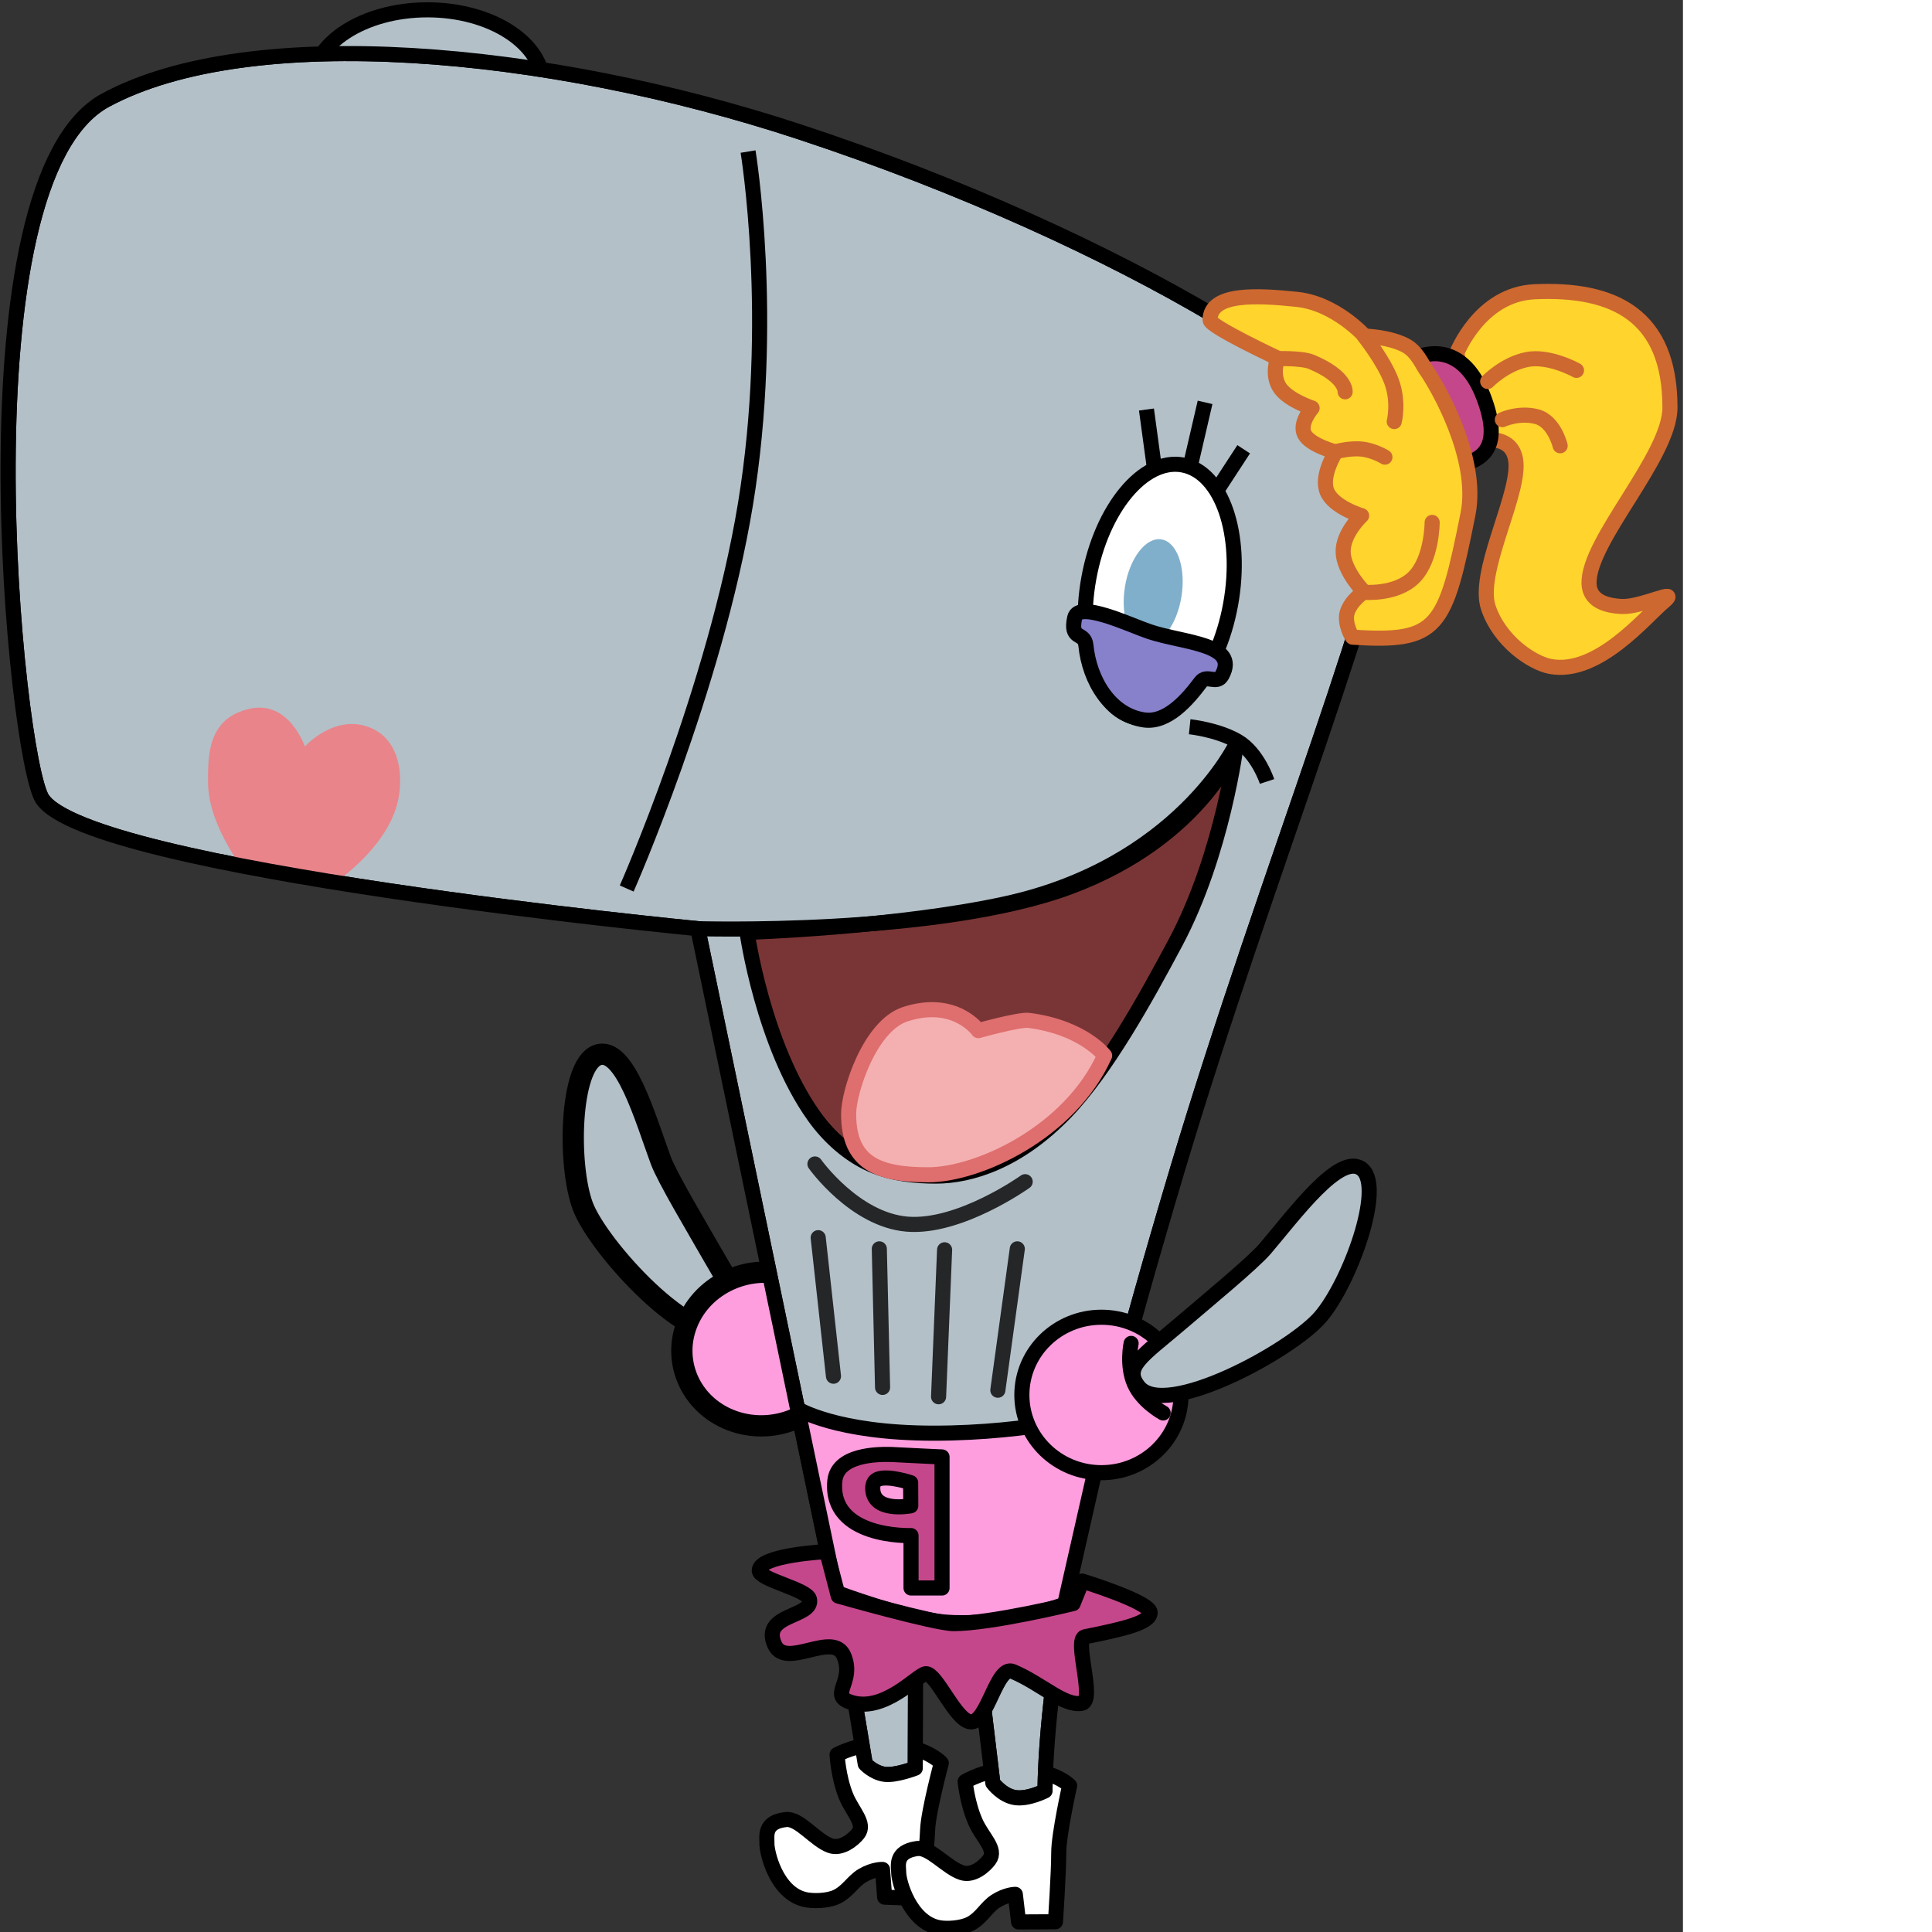 <ns0:svg xmlns:ns0="http://www.w3.org/2000/svg" width="256" height="256" viewBox="0 0 223 256" fill="none" preserveAspectRatio="xMinYMin meet">
<ns0:rect x="0" y="0" width="223" height="256" fill="#333333" stroke="none"/>
<ns0:g clip-path="url(#clip0_33_363)">
<ns0:path d="M101.62 244.189C101.653 243.382 101.146 241.4 104.163 241.097C105.908 240.922 107.976 243.799 109.992 244.547C111.464 245.093 113.073 243.755 113.69 242.978C114.752 241.644 112.916 240.039 112.075 237.933C111.074 235.424 110.918 232.495 110.918 232.495C110.918 232.495 113.801 230.923 117.26 231.076C122.797 231.322 124.726 233.622 124.726 233.622C124.726 233.622 123.019 239.992 122.918 242.425C122.805 245.134 122.101 251.564 122.101 251.564L117.22 251.383L116.94 247.71C116.94 247.71 115.728 247.657 114.263 248.526C113.03 249.256 112.331 250.633 110.855 251.34C109.661 251.912 107.684 251.933 106.651 251.696C102.821 250.815 101.57 245.377 101.62 244.189Z" fill="white" stroke="black" stroke-width="2" stroke-miterlimit="10" stroke-linejoin="round" />
<ns0:path d="M119.083 248.139C119.083 247.331 118.494 245.372 121.496 244.943C123.232 244.694 125.418 247.482 127.463 248.144C128.956 248.627 130.508 247.222 131.092 246.421C132.097 245.042 130.196 243.517 129.269 241.447C128.164 238.983 127.887 236.063 127.887 236.063C127.887 236.063 130.702 234.371 134.165 234.378C139.706 234.39 141.729 236.607 141.729 236.607C141.729 236.607 140.289 243.043 140.289 245.478C140.289 248.19 139.854 254.643 139.854 254.643L134.969 254.669L134.536 251.011C134.536 251.011 133.323 251.008 131.895 251.938C130.694 252.721 130.054 254.126 128.607 254.895C127.438 255.516 125.464 255.621 124.422 255.427C120.559 254.709 119.083 249.329 119.083 248.139Z" fill="white" stroke="black" stroke-width="2" stroke-miterlimit="10" stroke-linejoin="round" />
<ns0:path d="M87.555 153.749C85.537 148.307 82.776 138.424 79.121 139.825C75.464 141.225 75.195 154.351 77.212 159.794C79.229 165.236 91.82 179.039 96.765 176.175C99.814 174.409 97.795 172.162 94.629 166.626C92.314 162.58 88.406 156.047 87.555 153.749Z" fill="#B3C0C8" stroke="black" stroke-width="2.818" stroke-miterlimit="10" stroke-linejoin="round" />
<ns0:path d="M111.172 182.131C113.27 176.828 110.466 171.017 104.908 169.152C99.35 167.286 93.143 170.072 91.045 175.375C88.946 180.678 91.75 186.489 97.308 188.354C102.866 190.22 109.073 187.433 111.172 182.131Z" fill="#FF9EDF" stroke="black" stroke-width="2.818" stroke-miterlimit="10" stroke-linejoin="round" />
<ns0:path d="M41.329 11.216C41.329 5.741 48.183 1.302 56.639 1.302C65.094 1.302 71.948 5.741 71.948 11.216C71.948 16.691 65.094 21.13 56.639 21.13C48.183 21.13 41.329 16.691 41.329 11.216Z" fill="#B3C0C8" stroke="black" stroke-width="2" stroke-miterlimit="10" stroke-linecap="round" stroke-linejoin="round" />
<ns0:path d="M13.995 13.265C33.123 2.954 72.379 6.401 106.043 17.5C148.779 31.59 183.849 53.391 184.329 62.992C184.873 73.903 167.757 115.658 155.999 155.021C149.349 177.286 143.783 198.178 141.049 213.323C138.395 228.019 138.473 237.301 138.473 237.301C138.473 237.301 136.253 238.45 134.524 238.192C132.795 237.932 131.556 236.265 131.556 236.265L128.657 212.054L121.343 214.001L121.277 234.295C121.277 234.295 118.645 235.321 117.178 235.101C115.712 234.882 114.65 233.734 114.65 233.734L111.4 214.187L92.46 123.053C92.46 123.053 11.706 115.283 5.6 105.845C2.035 100.335 -5.699 23.882 13.995 13.265Z" fill="#B3C0C8" stroke="black" stroke-width="2" stroke-miterlimit="10" stroke-linecap="round" stroke-linejoin="round" />
<ns0:mask id="mask0_33_363" style="mask-type:luminance" maskUnits="userSpaceOnUse" x="1" y="7" width="184" height="232">
<ns0:path d="M13.995 13.265C33.123 2.954 72.379 6.401 106.043 17.5C148.779 31.59 183.849 53.391 184.329 62.992C184.873 73.903 167.757 115.658 155.999 155.021C149.349 177.286 143.783 198.178 141.049 213.323C138.395 228.019 138.473 237.301 138.473 237.301C138.473 237.301 136.253 238.45 134.524 238.192C132.795 237.932 131.556 236.265 131.556 236.265L128.657 212.054L121.343 214.001L121.277 234.295C121.277 234.295 118.645 235.321 117.178 235.101C115.712 234.882 114.65 233.734 114.65 233.734L111.4 214.187L92.46 123.053C92.46 123.053 11.706 115.283 5.6 105.845C2.035 100.335 -5.699 23.882 13.995 13.265Z" fill="white" />
</ns0:mask>
<ns0:g mask="url(#mask0_33_363)">
<ns0:path d="M167.891 103.548C167.891 103.548 166.658 99.781 163.99 98.227C161.323 96.675 157.639 96.297 157.639 96.297" stroke="black" stroke-width="2" stroke-miterlimit="10" stroke-linejoin="round" />
<ns0:path d="M99.124 20.082C99.124 20.082 102.795 42.411 98.774 66.823C94.754 91.236 83.041 117.732 83.041 117.732" stroke="black" stroke-width="2" stroke-miterlimit="10" stroke-linejoin="round" />
<ns0:path d="M27.566 103.706C27.566 100.208 27.443 95.158 33.109 93.908C38.322 92.758 40.392 98.91 40.392 98.91C40.392 98.91 44.37 94.504 49.053 96.417C53.571 98.261 53.484 104.156 52.419 107.257C49.463 115.871 37.229 121.233 37.229 121.233C37.229 121.233 27.566 111.753 27.566 103.706Z" fill="#E9848A" />
<ns0:path d="M151.911 54.264L153.123 63.183" stroke="black" stroke-width="2" stroke-miterlimit="10" stroke-linejoin="round" />
<ns0:path d="M159.678 53.315L157.33 63.438" stroke="black" stroke-width="2" stroke-miterlimit="10" stroke-linejoin="round" />
<ns0:path d="M164.794 59.532L160.666 65.858" stroke="black" stroke-width="2" stroke-miterlimit="10" stroke-linejoin="round" />
<ns0:path d="M144.274 76.622C145.956 67.372 151.525 60.65 156.713 61.608C161.901 62.566 164.743 70.841 163.06 80.09C161.378 89.339 155.809 96.061 150.621 95.103C145.433 94.145 142.591 85.871 144.274 76.622Z" fill="white" stroke="black" stroke-width="2" stroke-miterlimit="10" stroke-linejoin="round" />
<ns0:path d="M149.05 77.815C149.653 73.982 151.822 71.143 153.894 71.473C155.967 71.805 157.158 75.18 156.555 79.013C155.952 82.847 153.783 85.686 151.71 85.355C149.638 85.024 148.447 81.648 149.05 77.815Z" fill="#80AFCB" />
<ns0:path d="M143.887 85.513C143.699 83.63 141.729 84.948 142.404 81.847C142.906 79.54 149.755 82.834 152.285 83.687C156.807 85.212 164.221 85.287 161.926 89.482C161.217 90.779 159.917 89.285 159.096 90.386C157.352 92.723 154.643 95.832 151.604 95.395C147.134 94.752 144.356 90.199 143.887 85.513Z" fill="#8780CB" stroke="black" stroke-width="2" stroke-miterlimit="10" stroke-linejoin="round" />
<ns0:path d="M98.991 123.546C98.991 123.546 118.82 122.89 133.163 119.771C156.166 114.769 163.827 98.547 163.827 98.547C163.827 98.547 162.049 113.075 155.779 124.858C151.827 132.283 146.556 141.801 141.229 147.352C134.961 153.884 128.601 155.839 124.014 155.839C121.396 155.839 118.29 155.576 115.478 154.345C112.52 153.05 109.873 150.717 107.864 147.904C101.082 138.403 98.991 123.546 98.991 123.546Z" fill="#793535" stroke="black" stroke-width="2" stroke-miterlimit="10" stroke-linejoin="round" />
<ns0:path d="M112.447 147.603C112.447 144.639 115.243 135.917 119.954 134.386C126.577 132.233 129.632 136.565 129.632 136.565C129.632 136.565 135.07 135.046 136.3 135.204C143.601 136.143 146.368 139.875 146.368 139.875C141.736 150.131 129.554 155.666 122.994 155.666C116.433 155.666 112.447 154.193 112.447 147.603Z" fill="#F4B0B0" stroke="#DF6E6E" stroke-width="2" stroke-miterlimit="10" stroke-linejoin="round" />
<ns0:path d="M91.97 123.045C91.97 123.045 124.183 124.08 141.785 117.515C159.387 110.949 163.943 98.57 163.943 98.57" stroke="black" stroke-width="2" stroke-miterlimit="10" stroke-linejoin="round" />
<ns0:path d="M13.995 13.265C33.123 2.954 72.379 6.401 106.043 17.5C148.779 31.59 183.849 53.391 184.329 62.992C184.873 73.903 167.757 115.658 155.999 155.021C149.349 177.286 143.783 198.178 141.049 213.323C138.395 228.019 138.473 237.301 138.473 237.301C138.473 237.301 136.253 238.45 134.524 238.192C132.795 237.932 131.556 236.265 131.556 236.265L128.657 212.054L121.343 214.001L121.277 234.295C121.277 234.295 118.645 235.321 117.178 235.101C115.712 234.882 114.65 233.734 114.65 233.734L111.4 214.187L92.46 123.053C92.46 123.053 11.706 115.283 5.6 105.845C2.035 100.335 -5.699 23.882 13.995 13.265Z" stroke="black" stroke-width="2" stroke-miterlimit="10" stroke-linecap="round" stroke-linejoin="round" />
</ns0:g>
<ns0:path d="M105.686 186.674C105.686 186.674 110.788 189.904 123.735 189.904C136.682 189.904 146.855 187.108 146.855 187.108L141.076 212.574C141.076 212.574 132.931 215.629 124.976 214.91C120.068 214.467 110.754 210.992 110.754 210.992L105.686 186.674Z" fill="#FF9EDF" stroke="black" stroke-width="2" stroke-miterlimit="10" stroke-linejoin="round" />
<ns0:path d="M100.605 208.11C100.605 206.028 109.542 205.594 109.542 205.594L111.077 211.482C111.077 211.482 123.916 215.138 126.343 215.138C131.35 215.138 142.191 212.484 142.191 212.484L143.4 209.499C143.4 209.499 152.4 212.261 152.4 213.668C152.4 214.997 149.147 215.807 143.776 216.878C142.215 217.189 145.197 225.386 143.325 225.7C140.949 226.097 138.069 223.123 134.201 221.479C132.039 220.559 130.826 228.46 128.555 228.152C126.572 227.884 124.105 221.771 122.7 221.771C121.655 221.771 117.125 227.164 112.533 225.49C109.929 224.54 113.276 222.777 111.805 219.384C110.359 216.049 104.127 221.25 102.64 217.931C100.786 213.788 107.838 214.333 107.254 211.894C106.941 210.59 100.605 209.3 100.605 208.11Z" fill="#C5478B" stroke="black" stroke-width="2" stroke-miterlimit="10" stroke-linejoin="round" />
<ns0:path d="M135.402 184.839C135.402 179.151 140.122 174.54 145.945 174.54C151.767 174.54 156.487 179.151 156.487 184.839C156.487 190.527 151.767 195.138 145.945 195.138C140.122 195.138 135.402 190.527 135.402 184.839Z" fill="#FF9EDF" stroke="black" stroke-width="2" stroke-miterlimit="10" stroke-linejoin="round" />
<ns0:path d="M167.63 165.472C171.487 160.96 177.657 152.479 180.525 154.968C183.393 157.456 178.839 169.97 174.982 174.483C171.125 178.995 154.429 188.063 150.906 183.78C148.732 181.138 151.422 179.653 156.376 175.417C159.996 172.32 166.001 167.377 167.63 165.472Z" fill="#B3C0C8" stroke="black" stroke-width="2" stroke-miterlimit="10" stroke-linejoin="round" />
<ns0:path d="M154.122 187.225C154.122 187.225 151.349 185.744 150.296 183.312C149.243 180.88 149.879 178.007 149.879 178.007" stroke="black" stroke-width="2" stroke-miterlimit="10" stroke-linecap="round" stroke-linejoin="round" />
<ns0:path d="M118.778 192.759C116.032 192.585 110.936 192.808 110.617 196.246C109.917 203.826 120.606 203.475 120.717 203.471V210.418H124.823V193.053C124.823 193.053 119.682 192.816 118.778 192.759ZM116.421 195.967C117.845 195.506 120.666 196.459 120.666 196.459L120.682 199.528C120.682 199.528 115.658 200.512 115.641 197.206C115.637 196.489 115.946 196.121 116.421 195.967Z" fill="#C5478B" stroke="black" stroke-width="2" stroke-miterlimit="10" stroke-linejoin="round" />
<ns0:path opacity="0.8" d="M108.415 163.999L110.439 182.356" stroke="black" stroke-width="2" stroke-miterlimit="10" stroke-linecap="round" stroke-linejoin="round" />
<ns0:path opacity="0.8" d="M116.514 165.481L116.944 183.839" stroke="black" stroke-width="2" stroke-miterlimit="10" stroke-linecap="round" stroke-linejoin="round" />
<ns0:path opacity="0.8" d="M125.164 165.605L124.367 185.076" stroke="black" stroke-width="2" stroke-miterlimit="10" stroke-linecap="round" stroke-linejoin="round" />
<ns0:path opacity="0.8" d="M134.797 165.481L132.22 184.211" stroke="black" stroke-width="2" stroke-miterlimit="10" stroke-linecap="round" stroke-linejoin="round" />
<ns0:path opacity="0.8" d="M107.985 154.232C107.985 154.232 113.226 161.618 120.19 162.205C127.153 162.792 135.84 156.581 135.84 156.581" stroke="black" stroke-width="2" stroke-miterlimit="10" stroke-linecap="round" stroke-linejoin="round" />
<ns0:path d="M195.171 58.545L193.041 46.772C193.041 46.772 196.06 38.991 203.336 38.658C213.945 38.174 221.278 41.827 221.278 53.996C221.278 60.502 210.428 71.62 210.555 77.297C210.606 79.571 212.696 80.27 214.939 80.363C217.571 80.471 222.796 77.758 220.413 79.744C218.03 81.729 211.705 89.503 205.406 88.304C203.043 87.854 198.723 85.009 197.211 80.509C195.7 76.016 200.929 66.395 200.889 61.702C200.849 56.821 195.171 58.545 195.171 58.545Z" fill="#FFD42D" stroke="#CD6830" stroke-width="2" stroke-miterlimit="10" stroke-linejoin="round" />
<ns0:path d="M191.004 54.82C189.481 51.077 187.884 47.32 187.884 47.32C187.884 47.32 193.491 44.586 196.552 52.529C199.191 59.376 196.155 60.666 194.623 61.299C194.623 61.299 192.526 58.563 191.004 54.82Z" fill="#C5478B" stroke="black" stroke-width="2" stroke-miterlimit="10" stroke-linejoin="round" />
<ns0:path d="M160.342 42.407C160.342 38.73 166.733 39.137 171.856 39.669C176.978 40.201 180.832 44.535 180.832 44.535C180.832 44.535 183.972 44.615 186.185 45.739C187.714 46.516 188.433 48.27 188.872 48.889C190.38 51.014 196.007 60.643 194.516 68.12C191.486 83.314 190.598 85.156 179.237 84.432C179.11 84.424 178.13 82.584 178.49 81.238C178.927 79.609 180.735 78.42 180.735 78.42C180.735 78.42 178.053 75.71 177.975 73.187C177.896 70.664 180.422 68.329 180.422 68.329C180.422 68.329 176.693 67.234 175.835 65.123C174.978 63.013 176.99 59.889 176.99 59.889C176.99 59.889 173.646 59.021 172.864 57.566C172.082 56.11 173.862 54.067 173.862 54.067C173.862 54.067 170.463 52.955 169.468 51.191C168.485 49.448 169.302 47.46 169.302 47.46C169.302 47.46 160.342 43.273 160.342 42.407Z" fill="#FFD42D" stroke="#CD6830" stroke-width="2" stroke-miterlimit="10" stroke-linejoin="round" />
<ns0:path d="M180.749 44.522C180.749 44.522 183.398 47.837 184.399 50.579C185.401 53.321 184.745 55.858 184.745 55.858" stroke="#CD6830" stroke-width="2" stroke-miterlimit="10" stroke-linecap="round" stroke-linejoin="round" />
<ns0:path d="M180.621 78.476C180.621 78.476 184.988 78.893 187.376 76.477C189.764 74.062 189.768 69.222 189.768 69.222" stroke="#CD6830" stroke-width="2" stroke-miterlimit="10" stroke-linecap="round" stroke-linejoin="round" />
<ns0:path d="M176.957 59.862C176.957 59.862 178.817 59.33 180.455 59.508C182.093 59.686 183.509 60.574 183.509 60.574" stroke="#CD6830" stroke-width="2" stroke-miterlimit="10" stroke-linecap="round" stroke-linejoin="round" />
<ns0:path d="M168.981 47.527C168.981 47.527 172.449 47.395 173.781 47.955C178.442 49.91 178.237 51.916 178.237 51.916" stroke="#CD6830" stroke-width="2" stroke-miterlimit="10" stroke-linecap="round" stroke-linejoin="round" />
<ns0:path d="M197.126 50.549C197.126 50.549 199.322 48.263 202.288 47.649C205.253 47.035 208.894 49.076 208.894 49.076" stroke="#CD6830" stroke-width="2" stroke-miterlimit="10" stroke-linecap="round" stroke-linejoin="round" />
<ns0:path d="M206.729 59.068C206.729 59.068 205.965 55.8 203.594 55.2C201.223 54.6 199.069 55.609 199.069 55.609" stroke="#CD6830" stroke-width="2" stroke-miterlimit="10" stroke-linecap="round" stroke-linejoin="round" />
</ns0:g>
<ns0:defs>
<ns0:clipPath id="clip0_33_363">
<ns0:rect width="223" height="256" fill="white" />
</ns0:clipPath>
</ns0:defs>
</ns0:svg>